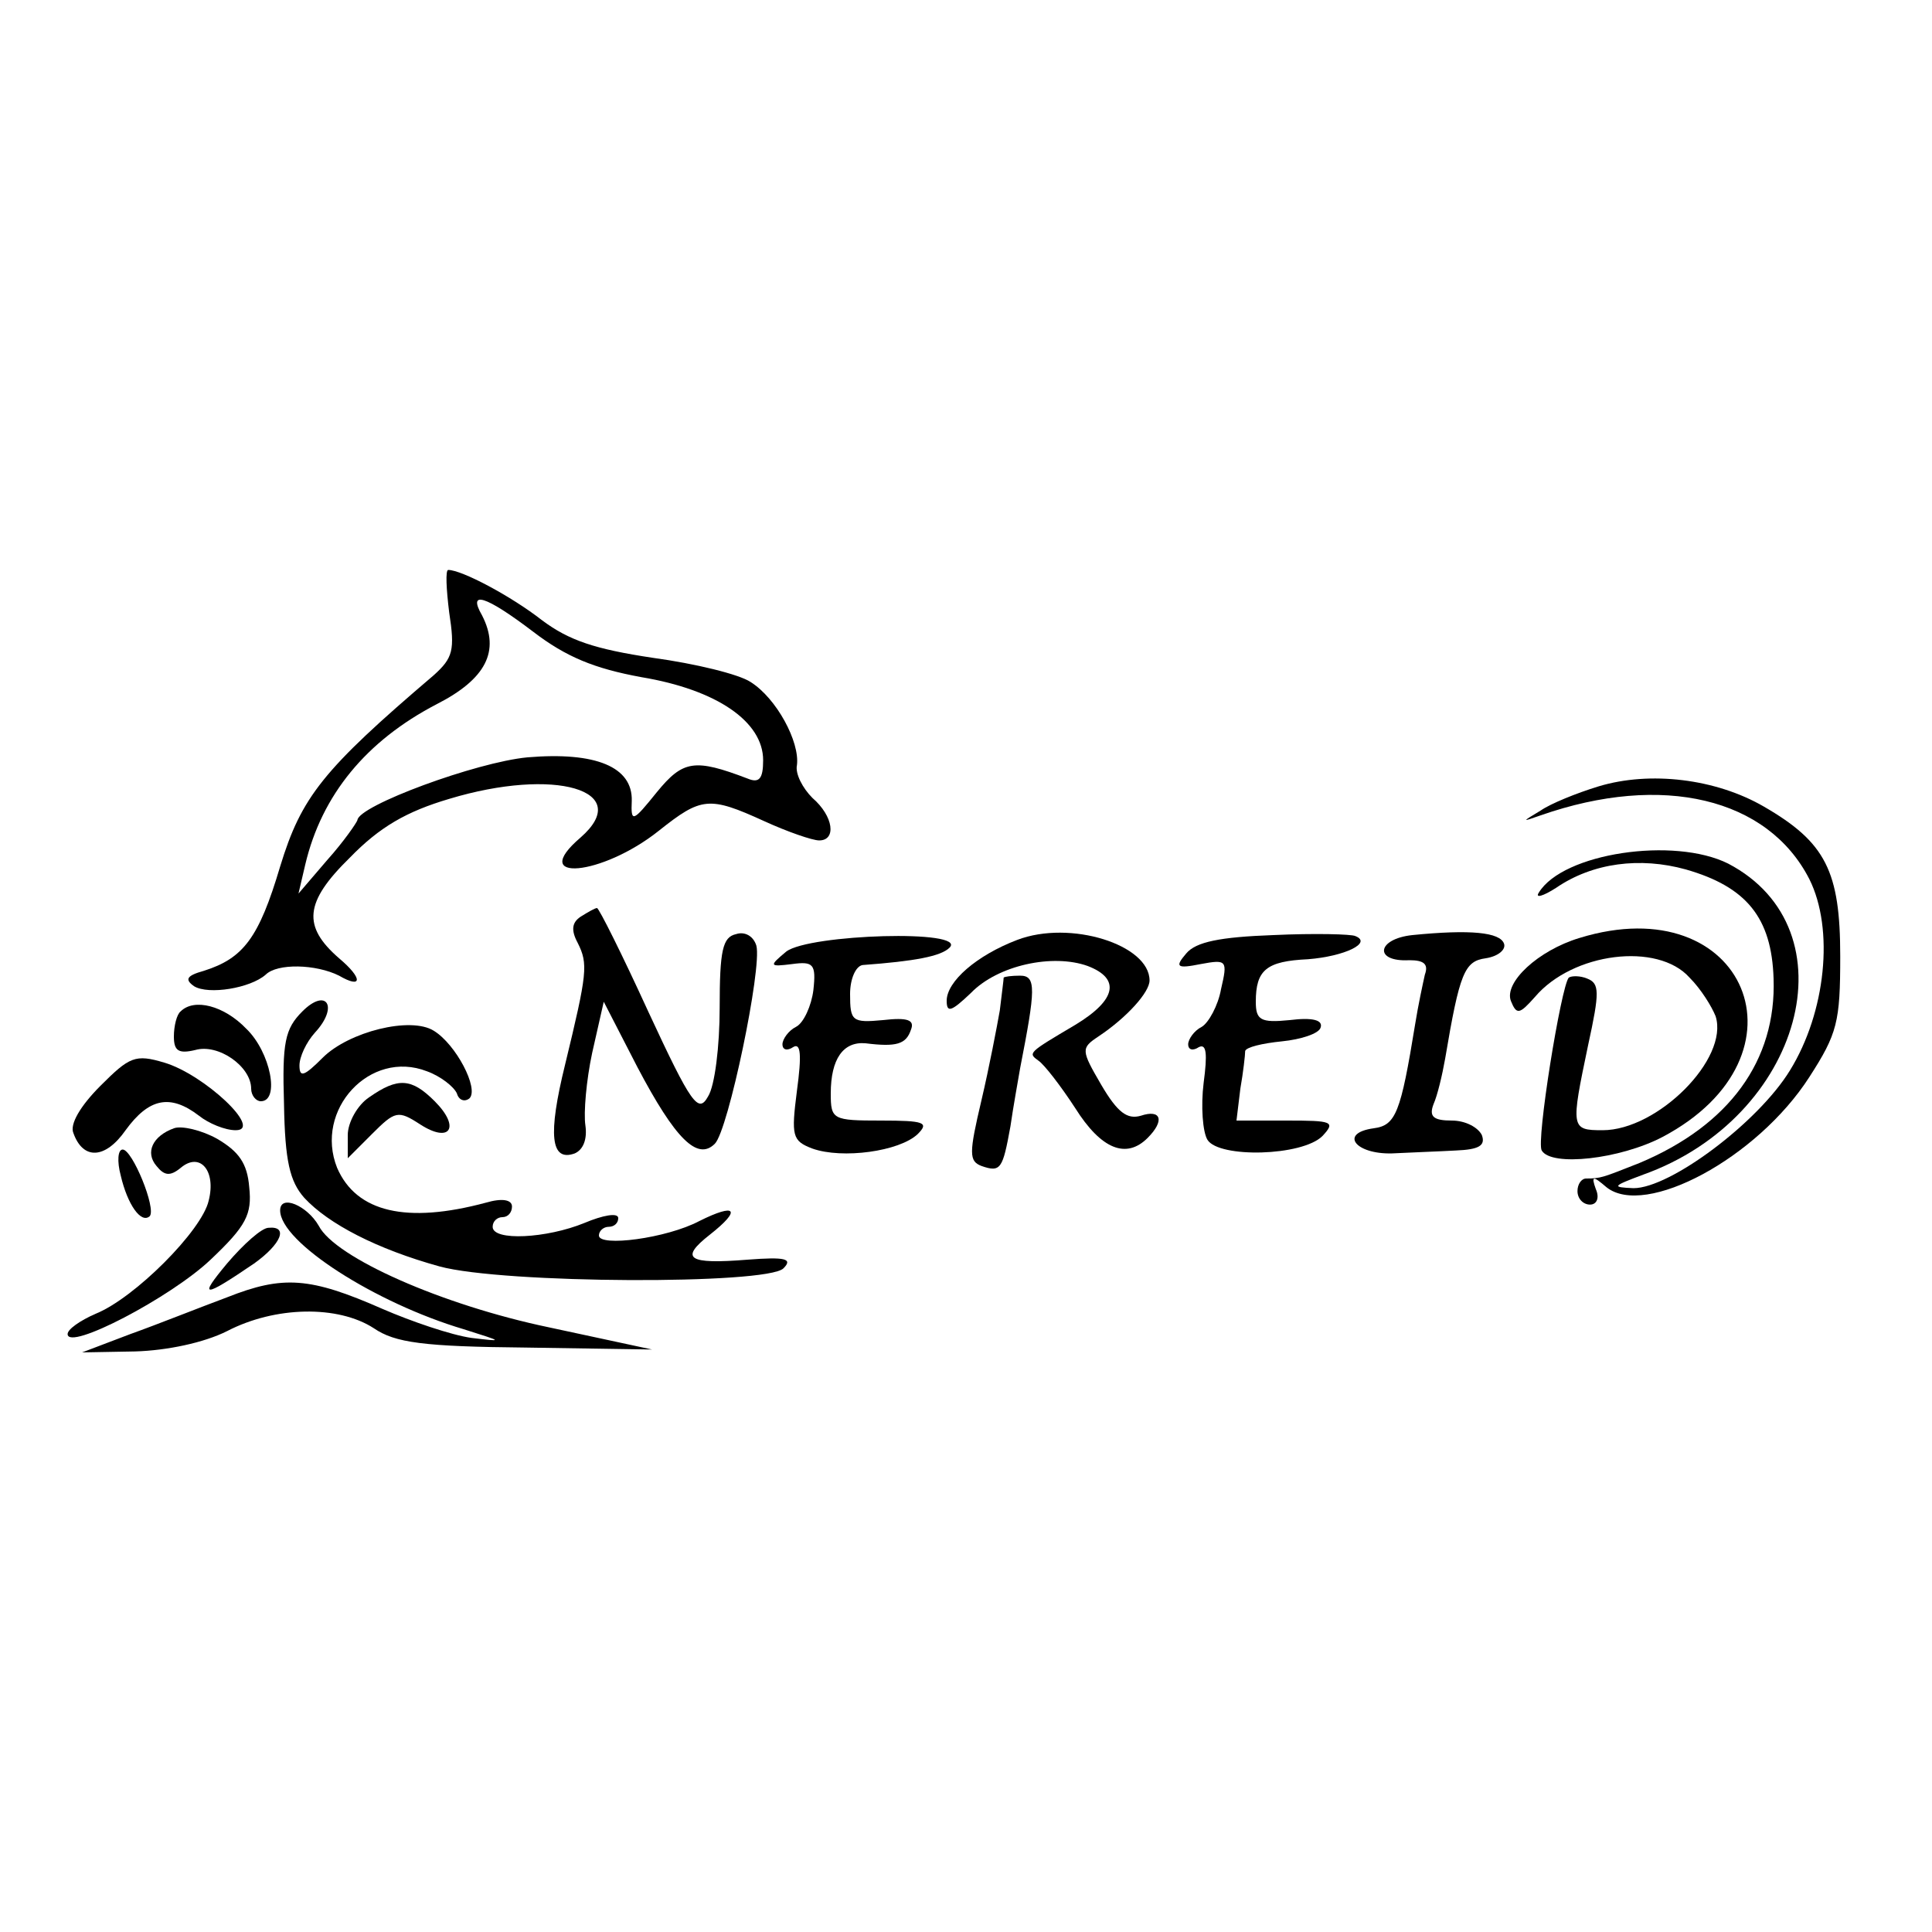 <?xml version="1.0" standalone="no"?>
<!DOCTYPE svg PUBLIC "-//W3C//DTD SVG 20010904//EN"
 "http://www.w3.org/TR/2001/REC-SVG-20010904/DTD/svg10.dtd">
<svg version="1.0" xmlns="http://www.w3.org/2000/svg"
 width="200pt" height="200pt" viewBox="0 0 200 200"
 preserveAspectRatio="xMidYMid meet">
<g transform="translate(0,200) scale(0.1,-0.1)"
fill="#000000" stroke="none">
<path d="M465 1366 c6 -39 4 -47 -16 -65 -115 -98 -137 -126 -159 -198 -22
-74 -38 -95 -79 -108 -18 -5 -20 -9 -10 -16 15 -9 58 -2 74 12 12 12 52 11 76
-1 24 -14 25 -3 0 18 -38 33 -36 58 11 104 31 32 59 48 103 61 109 33 192 9
136 -40 -55 -47 22 -40 81 7 44 35 52 36 109 10 24 -11 50 -20 57 -20 18 0 15
25 -7 44 -10 10 -18 25 -16 34 3 24 -21 69 -48 86 -12 8 -57 19 -101 25 -60 9
-87 18 -115 39 -32 25 -83 52 -97 52 -3 0 -2 -20 1 -44z m87 -20 c34 -26 63
-38 112 -47 78 -13 126 -46 126 -86 0 -19 -4 -24 -16 -19 -55 21 -67 19 -94
-14 -25 -31 -27 -32 -26 -9 1 35 -37 51 -108 45 -53 -5 -175 -50 -176 -65 -1
-3 -14 -22 -31 -41 l-30 -35 7 30 c17 72 63 128 136 166 51 26 66 55 47 92
-15 26 3 21 53 -17z"/>
<path d="M1655 1186 c-23 -7 -50 -18 -60 -25 -20 -12 -20 -12 0 -5 126 44 235
18 278 -66 26 -52 17 -138 -20 -198 -33 -54 -124 -122 -162 -122 -23 1 -22 2
10 14 165 59 218 254 88 322 -56 28 -171 11 -196 -30 -4 -6 4 -4 18 5 38 26
87 32 134 19 63 -18 89 -50 91 -113 3 -85 -46 -152 -139 -191 -38 -15 -40 -16
-55 -16 -5 0 -9 -6 -9 -13 0 -8 6 -14 13 -14 7 0 10 7 6 16 -5 14 -3 14 11 2
40 -32 156 30 210 114 29 45 32 57 32 125 0 88 -15 118 -79 155 -50 29 -118
37 -171 21z"/>
<path d="M601 1051 c-9 -6 -10 -14 -3 -27 11 -22 10 -31 -13 -126 -18 -73 -15
-101 10 -92 9 4 13 15 11 29 -2 13 1 47 7 75 l12 53 35 -68 c39 -74 62 -97 80
-79 14 14 49 182 43 205 -3 10 -12 15 -21 12 -14 -3 -17 -17 -17 -76 0 -40 -5
-81 -12 -92 -10 -18 -17 -9 -62 88 -27 59 -51 107 -53 107 -2 0 -9 -4 -17 -9z"/>
<path d="M1053 1027 c-42 -16 -73 -43 -73 -63 0 -13 5 -11 25 8 28 29 85 41
121 28 34 -13 30 -35 -13 -61 -49 -29 -49 -29 -38 -37 6 -4 23 -26 38 -49 27
-43 53 -53 75 -31 18 18 14 30 -7 23 -14 -4 -24 3 -41 32 -21 36 -21 38 -3 50
30 20 53 46 53 58 0 37 -82 63 -137 42z"/>
<path d="M1318 1032 c-55 -2 -80 -7 -90 -19 -12 -14 -10 -16 15 -11 27 5 28 4
21 -26 -3 -17 -13 -35 -20 -39 -8 -4 -14 -13 -14 -18 0 -6 5 -7 11 -3 8 4 9
-7 5 -37 -3 -24 -1 -51 4 -59 12 -19 98 -17 119 4 14 15 10 16 -37 16 l-52 0
4 33 c3 17 5 35 5 39 1 4 18 8 38 10 20 2 38 8 40 14 3 8 -8 11 -32 8 -30 -3
-35 0 -35 19 0 33 11 42 54 44 38 3 67 17 49 24 -4 2 -42 3 -85 1z"/>
<path d="M1462 1032 c-37 -4 -40 -28 -3 -26 15 0 20 -4 16 -15 -2 -9 -7 -32
-10 -51 -15 -92 -20 -105 -43 -108 -36 -5 -19 -27 19 -26 19 1 48 2 66 3 24 1
31 5 27 16 -4 8 -17 15 -31 15 -19 0 -24 4 -19 17 4 9 9 30 12 47 15 89 20
101 42 104 13 2 21 9 19 15 -4 12 -35 15 -95 9z"/>
<path d="M1635 1029 c-43 -13 -78 -46 -71 -65 6 -15 9 -14 25 4 39 46 127 57
160 20 12 -12 23 -30 27 -40 14 -44 -60 -118 -117 -118 -33 0 -33 2 -15 88 12
55 12 64 -1 69 -7 3 -16 3 -19 1 -8 -9 -34 -170 -28 -179 10 -17 81 -9 125 14
159 84 86 259 -86 206z"/>
<path d="M814 1015 c-18 -15 -18 -16 6 -13 22 3 25 0 22 -27 -2 -16 -10 -34
-18 -38 -8 -4 -14 -13 -14 -18 0 -6 5 -7 11 -3 8 5 9 -8 4 -45 -6 -47 -5 -52
16 -60 31 -11 90 -3 109 15 12 12 7 14 -38 14 -50 0 -52 1 -52 28 0 36 13 54
36 52 32 -4 42 -1 47 14 4 10 -3 13 -29 10 -32 -3 -34 -1 -34 27 0 16 6 29 13
30 54 4 81 9 90 18 19 19 -145 14 -169 -4z"/>
<path d="M1039 988 c0 -2 -2 -17 -4 -34 -3 -17 -11 -59 -19 -93 -13 -55 -13
-63 0 -68 20 -7 22 -3 30 41 3 21 8 48 10 60 16 82 17 96 0 96 -9 0 -16 -1
-17 -2z"/>
<path d="M313 953 c-18 -18 -21 -32 -19 -96 1 -59 6 -80 21 -97 25 -27 75 -53
140 -71 66 -18 339 -19 356 -2 10 10 2 12 -37 9 -62 -5 -71 1 -39 26 33 26 27
33 -11 14 -34 -18 -104 -27 -104 -15 0 5 5 9 10 9 6 0 10 4 10 9 0 6 -16 3
-35 -5 -39 -16 -95 -19 -95 -4 0 6 5 10 10 10 6 0 10 5 10 11 0 7 -10 9 -27 4
-82 -22 -134 -10 -154 36 -24 60 34 123 93 100 14 -5 28 -16 31 -23 2 -7 8 -9
13 -5 10 10 -14 56 -37 70 -24 15 -88 -1 -115 -28 -19 -19 -24 -21 -24 -8 0 9
7 24 16 34 25 27 12 47 -13 22z"/>
<path d="M187 953 c-4 -3 -7 -15 -7 -26 0 -15 5 -18 22 -14 24 7 58 -17 58
-40 0 -7 5 -13 10 -13 20 0 10 51 -15 75 -23 24 -54 32 -68 18z"/>
<path d="M104 876 c-21 -21 -32 -40 -28 -49 10 -28 33 -27 54 3 24 33 46 38
76 15 10 -8 27 -15 38 -15 29 0 -33 58 -74 70 -30 9 -36 6 -66 -24z"/>
<path d="M382 864 c-12 -8 -22 -26 -22 -39 l0 -24 25 25 c24 24 27 25 50 10
31 -20 42 -3 15 24 -24 24 -38 25 -68 4z"/>
<path d="M180 832 c-22 -8 -30 -25 -18 -39 8 -10 14 -11 25 -2 20 17 37 -3 29
-34 -7 -31 -77 -101 -117 -117 -16 -7 -29 -16 -29 -21 0 -18 107 38 148 77 37
35 43 47 40 75 -2 25 -11 37 -33 50 -16 9 -37 14 -45 11z"/>
<path d="M125 783 c7 -30 21 -50 30 -42 7 8 -18 69 -28 69 -5 0 -6 -12 -2 -27z"/>
<path d="M290 747 c0 -33 99 -96 190 -123 41 -13 42 -13 8 -9 -21 3 -62 17
-92 30 -75 33 -103 35 -161 12 -27 -10 -72 -28 -100 -38 l-50 -19 55 1 c33 1
71 9 95 21 50 26 115 27 152 3 22 -15 51 -19 158 -20 l130 -2 -107 23 c-110
23 -221 72 -238 105 -12 21 -40 33 -40 16z"/>
<path d="M235 692 c-30 -36 -25 -36 28 0 28 20 36 39 15 37 -7 0 -26 -17 -43
-37z"/>
</g>
</svg>
